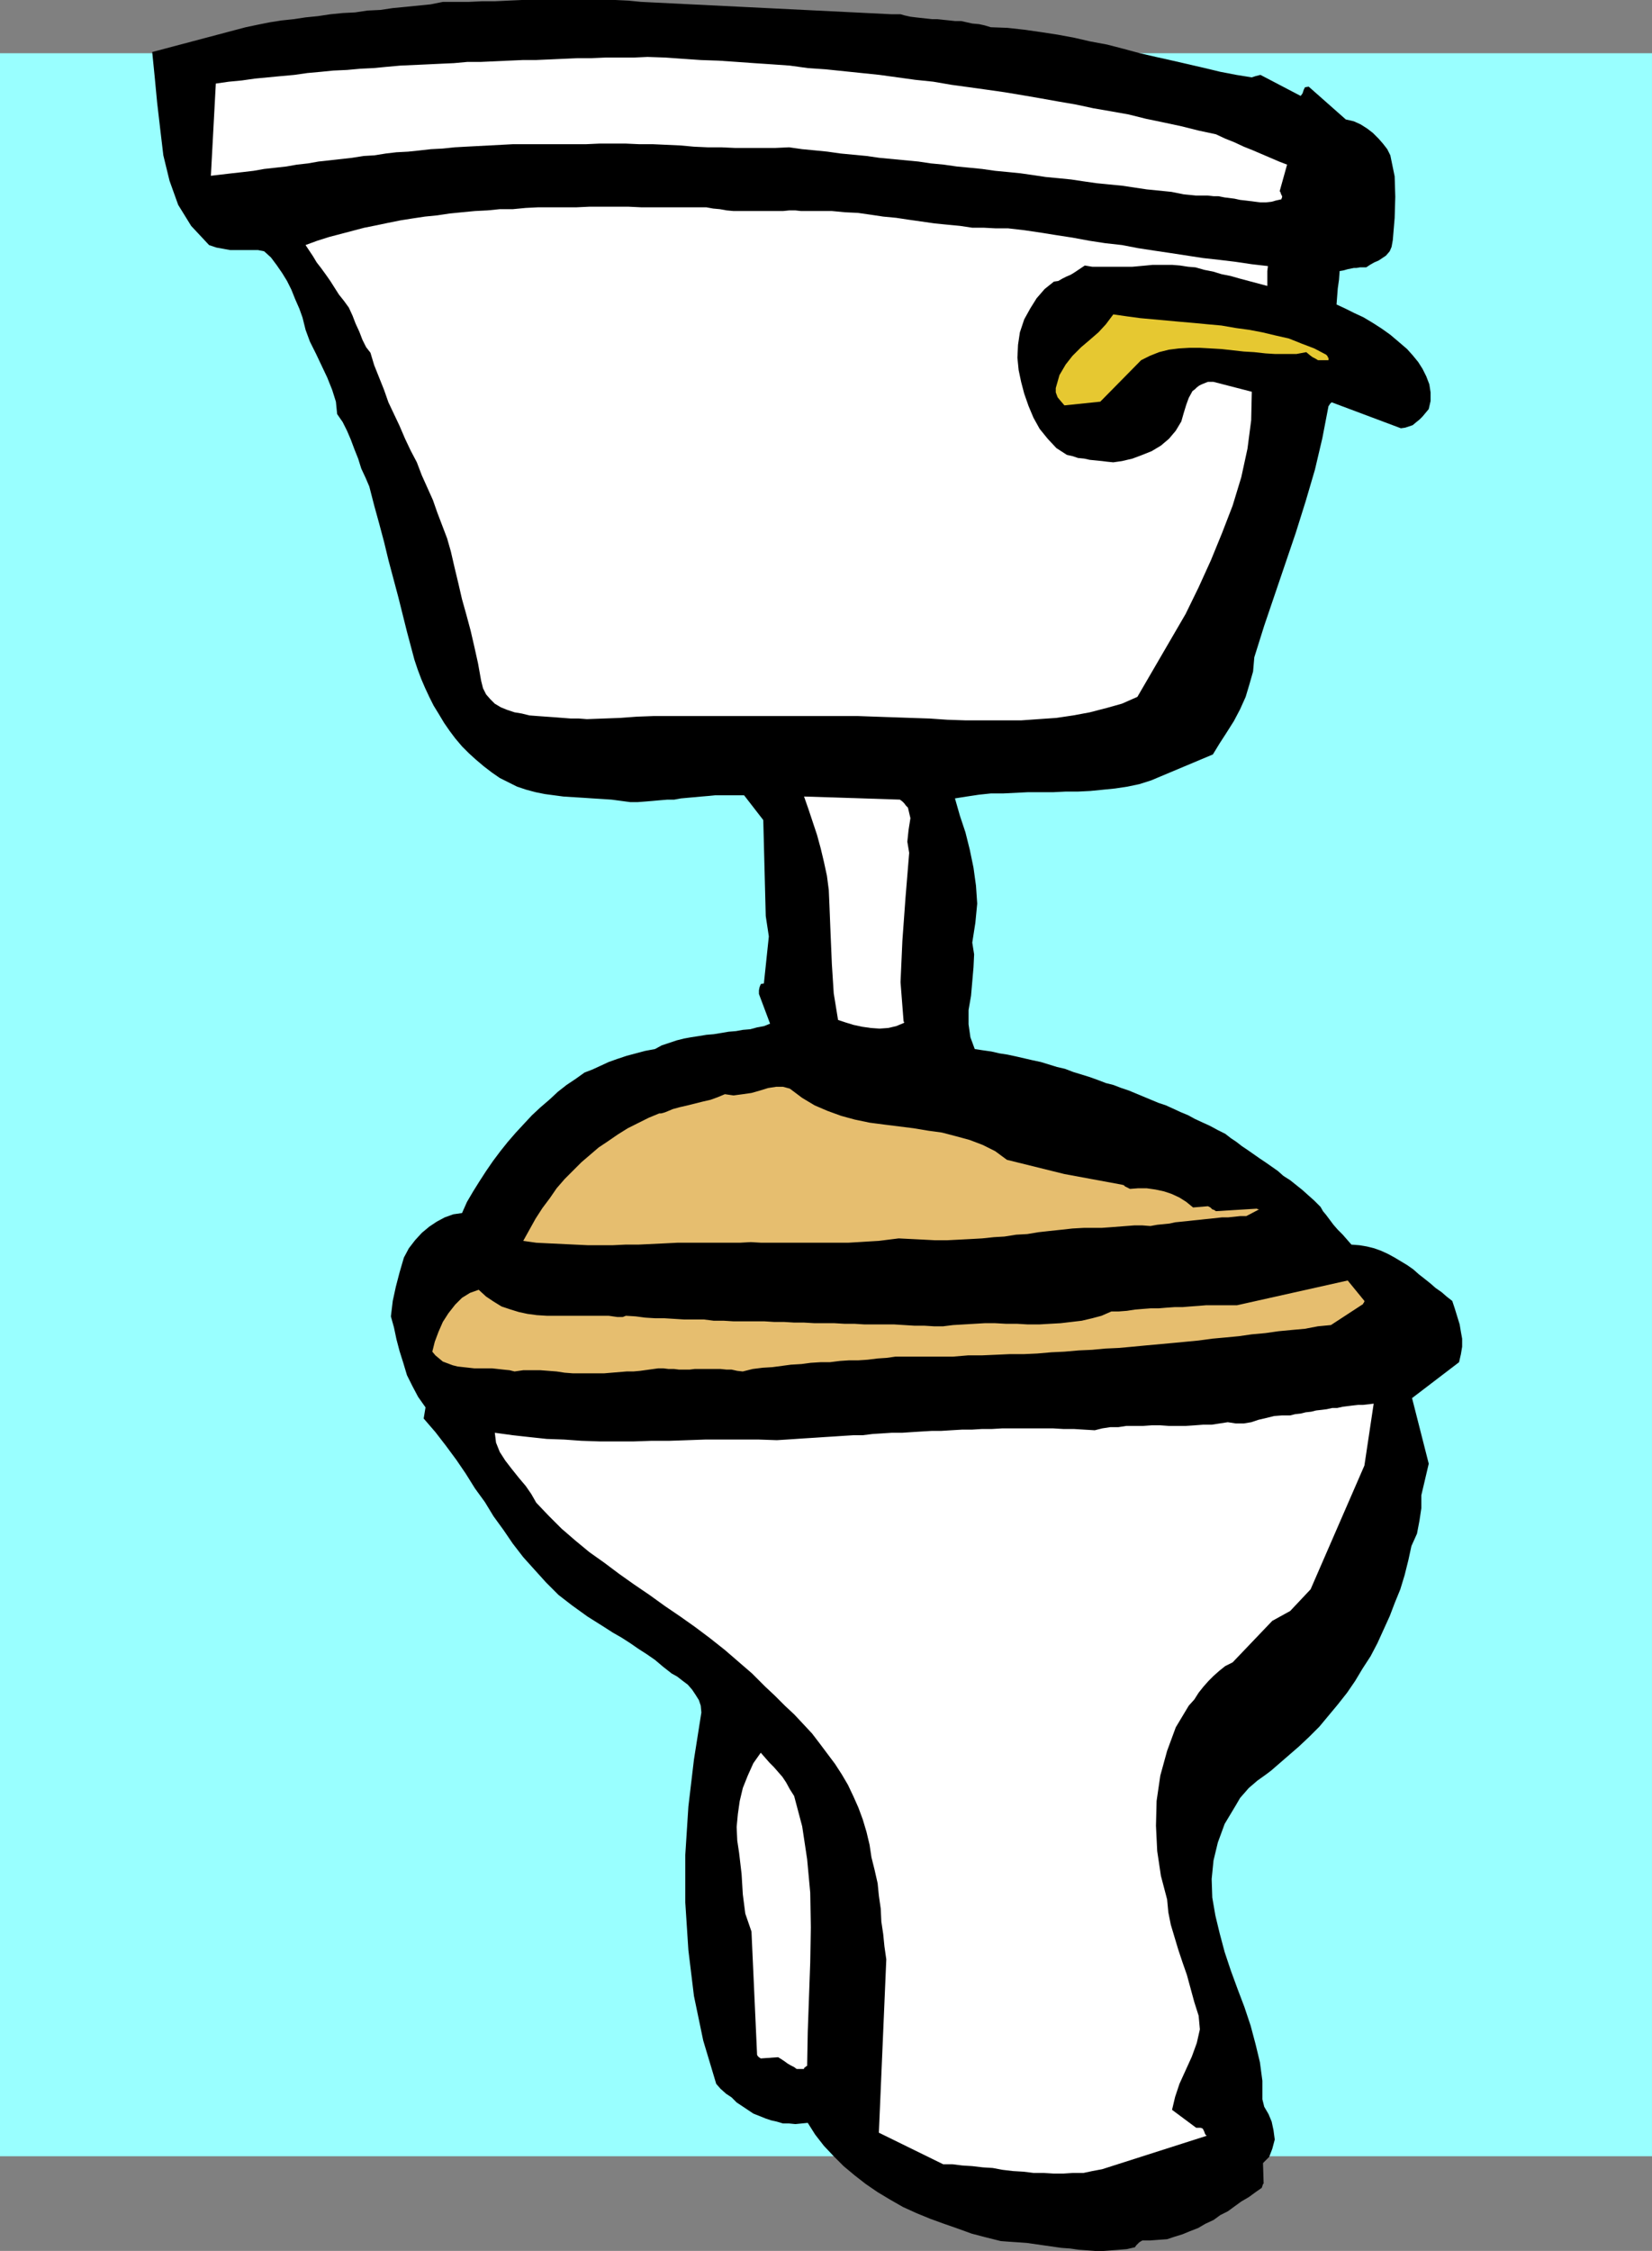 <?xml version="1.0" encoding="UTF-8" standalone="no"?>
<svg
   version="1.0"
   width="114.172mm"
   height="155.497mm"
   id="svg10"
   sodipodi:docname="Toilet 03.wmf"
   xmlns:inkscape="http://www.inkscape.org/namespaces/inkscape"
   xmlns:sodipodi="http://sodipodi.sourceforge.net/DTD/sodipodi-0.dtd"
   xmlns="http://www.w3.org/2000/svg"
   xmlns:svg="http://www.w3.org/2000/svg">
  <rect width="100%" height="100%" fill="#808080" stroke="none"/>
  <sodipodi:namedview
     id="namedview10"
     pagecolor="#ffffff"
     bordercolor="#000000"
     borderopacity="0.25"
     inkscape:showpageshadow="2"
     inkscape:pageopacity="0.0"
     inkscape:pagecheckerboard="0"
     inkscape:deskcolor="#d1d1d1"
     inkscape:document-units="mm" />
  <defs
     id="defs1">
    <pattern
       id="WMFhbasepattern"
       patternUnits="userSpaceOnUse"
       width="6"
       height="6"
       x="0"
       y="0" />
  </defs>
  <path
     style="fill:#99ffff;fill-opacity:1;fill-rule:evenodd;stroke:none"
     d="M 431.515,562.983 H 0 V 13.897 H 431.515 V 562.983 Z"
     id="path1" />
  <path
     style="fill:#000000;fill-opacity:1;fill-rule:evenodd;stroke:none"
     d="m 349.122,79.503 2.423,1.131 2.262,1.131 2.423,1.131 2.423,1.454 2.262,1.454 2.262,1.616 2.1,1.778 2.262,1.939 1.454,1.616 1.454,1.778 1.131,1.778 0.969,1.939 0.808,2.101 0.323,2.101 v 2.262 l -0.485,2.101 -0.808,0.97 -0.808,0.97 -0.808,0.808 -0.808,0.646 -0.969,0.808 -0.969,0.323 -0.969,0.323 -1.131,0.162 -18.094,-6.787 -0.162,0.162 -0.323,0.323 -0.162,0.323 -0.162,0.162 -1.616,8.403 -1.939,8.241 -2.423,8.241 -2.585,8.241 -2.746,8.08 -2.746,8.08 -2.746,8.08 -2.585,8.241 -0.323,3.717 -0.969,3.393 -0.969,3.232 -1.454,3.232 -1.616,3.07 -1.939,3.07 -1.777,2.747 -1.777,2.909 -16.156,6.787 -3.07,0.97 -3.07,0.646 -3.231,0.485 -3.231,0.323 -3.231,0.323 -3.231,0.162 h -3.231 l -3.231,0.162 h -3.231 -3.393 l -3.231,0.162 -3.231,0.162 h -3.231 l -3.07,0.323 -3.231,0.485 -3.07,0.485 1.292,4.525 1.454,4.363 1.131,4.525 0.969,4.686 0.646,4.686 0.323,4.686 -0.485,5.009 -0.808,5.171 0.485,3.07 -0.162,3.393 -0.323,3.717 -0.323,3.717 -0.646,3.717 v 3.717 l 0.485,3.393 1.131,3.07 2.1,0.323 2.262,0.323 2.1,0.485 2.1,0.323 2.262,0.485 2.1,0.485 2.1,0.485 2.262,0.485 2.1,0.646 2.1,0.646 2.1,0.485 2.1,0.808 2.1,0.646 2.1,0.646 2.262,0.808 2.1,0.808 1.939,0.485 2.1,0.808 1.939,0.646 1.939,0.808 1.939,0.808 1.939,0.808 1.939,0.808 1.939,0.646 1.777,0.808 2.1,0.97 1.939,0.808 1.777,0.97 2.1,0.97 1.777,0.808 2.1,1.131 1.939,0.97 1.454,1.131 1.454,0.97 1.454,1.131 1.454,0.97 1.616,1.131 1.616,1.131 1.454,0.97 1.616,1.131 1.616,1.131 1.454,1.293 1.777,1.131 1.616,1.293 1.616,1.293 1.616,1.454 1.454,1.293 1.616,1.616 0.646,1.131 0.808,0.97 0.969,1.293 0.969,1.293 1.131,1.293 1.292,1.293 1.131,1.293 1.131,1.293 2.1,0.162 1.939,0.323 1.939,0.485 1.777,0.646 1.777,0.808 1.777,0.97 1.616,0.97 1.616,0.97 1.616,1.131 1.454,1.293 1.454,1.131 1.616,1.293 1.292,1.131 1.616,1.131 1.292,1.131 1.454,1.131 0.646,1.939 0.646,2.101 0.646,2.101 0.323,1.939 0.323,1.778 v 2.101 l -0.323,1.939 -0.485,2.101 -12.278,9.372 4.362,17.129 -1.939,8.241 v 3.393 l -0.485,3.232 -0.646,3.393 -1.454,3.232 -0.808,3.717 -0.969,3.878 -1.131,3.717 -1.454,3.555 -1.292,3.393 -1.616,3.555 -1.616,3.555 -1.777,3.393 -2.1,3.232 -1.939,3.232 -2.1,3.07 -2.423,3.07 -2.423,2.909 -2.423,2.909 -2.585,2.585 -2.746,2.585 -7.27,6.302 -1.292,0.97 -1.131,0.808 -1.131,0.808 -1.131,0.97 -1.131,0.97 -1.131,1.293 -1.131,1.293 -1.131,1.939 -2.908,4.848 -1.777,4.848 -1.131,4.686 -0.485,4.848 0.162,4.848 0.808,4.686 1.131,4.686 1.292,4.848 1.616,4.848 1.777,4.848 1.777,4.686 1.616,4.848 1.292,4.848 1.131,4.686 0.646,4.848 v 4.848 l 0.485,1.939 1.131,1.939 0.808,1.939 0.485,2.262 0.323,2.424 -0.646,2.424 -0.808,2.101 -1.616,1.616 0.162,5.171 v 0.162 l -0.162,0.162 -0.162,0.485 -0.162,0.485 -1.616,1.131 -1.777,1.293 -1.939,1.131 -1.777,1.293 -1.777,1.293 -1.939,0.97 -1.777,1.293 -2.1,0.97 -1.939,1.131 -2.1,0.808 -1.939,0.808 -2.1,0.646 -1.939,0.646 -2.262,0.162 -2.1,0.162 h -2.1 l -0.808,0.485 -0.485,0.485 -0.323,0.323 -0.323,0.485 -2.1,0.485 -1.939,0.162 -2.1,0.162 -2.1,0.162 h -2.1 l -2.1,-0.162 -2.262,-0.162 -2.262,-0.323 -2.262,-0.162 -2.262,-0.323 -2.262,-0.323 -2.262,-0.323 -2.262,-0.323 -2.262,-0.162 -2.423,-0.162 -2.1,-0.162 -3.877,-0.97 -3.716,-0.97 -3.554,-1.293 -3.716,-1.293 -3.554,-1.293 -3.554,-1.454 -3.554,-1.616 -3.393,-1.939 -3.231,-1.939 -3.07,-2.101 -2.908,-2.262 -2.908,-2.424 -2.585,-2.585 -2.585,-2.747 -2.262,-2.909 -1.939,-3.07 -1.616,0.162 -1.616,0.162 -1.616,-0.162 h -1.616 l -1.616,-0.485 -1.454,-0.323 -1.454,-0.485 -1.616,-0.646 -1.616,-0.646 -1.454,-0.97 -1.454,-0.97 -1.454,-0.97 -1.292,-1.293 -1.454,-0.97 -1.454,-1.293 -1.131,-1.293 -3.393,-11.311 -2.423,-11.635 -1.454,-11.958 -0.808,-12.443 v -12.443 l 0.808,-12.604 1.454,-12.281 1.939,-12.281 -0.162,-1.778 -0.485,-1.454 -0.808,-1.293 -0.969,-1.454 -1.131,-1.293 -1.292,-0.97 -1.454,-1.131 -1.454,-0.808 -2.262,-1.778 -2.1,-1.778 -2.1,-1.454 -2.262,-1.454 -2.1,-1.454 -2.262,-1.454 -2.262,-1.293 -2.262,-1.454 -4.362,-2.747 -4.039,-2.909 -3.554,-2.747 -3.231,-3.232 -3.07,-3.393 -2.908,-3.232 -2.746,-3.555 -2.423,-3.555 -2.585,-3.555 -2.262,-3.717 -2.585,-3.555 -2.423,-3.878 -2.423,-3.555 -2.746,-3.717 -2.746,-3.555 -3.07,-3.555 0.485,-2.909 -1.939,-2.747 -1.454,-2.747 -1.454,-2.909 -0.969,-3.232 -0.969,-3.07 -0.808,-3.07 -0.646,-3.07 -0.808,-2.909 0.485,-4.04 0.808,-3.717 0.969,-3.717 1.131,-3.878 1.292,-2.424 1.616,-2.101 1.777,-1.939 1.939,-1.616 1.939,-1.293 2.1,-1.131 2.262,-0.808 2.262,-0.323 1.292,-2.909 1.616,-2.747 1.616,-2.585 1.777,-2.747 1.777,-2.585 1.939,-2.585 1.939,-2.424 2.1,-2.424 2.1,-2.262 2.1,-2.262 2.262,-2.101 2.262,-1.939 2.262,-2.101 2.262,-1.778 2.423,-1.616 2.262,-1.616 2.1,-0.808 2.1,-0.97 2.1,-0.97 2.262,-0.808 2.423,-0.808 2.423,-0.646 2.423,-0.646 2.585,-0.485 1.777,-0.97 1.939,-0.646 1.939,-0.646 1.939,-0.485 1.777,-0.323 2.1,-0.323 1.939,-0.323 1.939,-0.162 1.939,-0.323 1.939,-0.323 1.939,-0.162 1.777,-0.323 1.939,-0.162 1.777,-0.485 1.777,-0.323 1.616,-0.646 -2.908,-7.756 v -0.97 l 0.162,-0.808 0.323,-0.808 0.808,-0.162 1.292,-12.281 -0.808,-5.332 -0.646,-25.047 -5.008,-6.464 h -1.939 -1.939 -1.939 -1.777 l -1.616,0.162 -1.939,0.162 -1.777,0.162 -1.777,0.162 -1.777,0.162 -1.777,0.323 h -1.777 l -1.939,0.162 -1.777,0.162 -1.939,0.162 -2.1,0.162 h -1.939 l -2.423,-0.323 -2.423,-0.323 -2.423,-0.162 -2.585,-0.162 -2.423,-0.162 -2.585,-0.162 -2.585,-0.162 -2.423,-0.323 -2.423,-0.323 -2.423,-0.485 -2.423,-0.646 -2.423,-0.808 -2.262,-1.131 -2.262,-1.131 -2.1,-1.454 -2.1,-1.616 -2.1,-1.778 -1.777,-1.616 -1.777,-1.778 -1.777,-2.101 -1.454,-1.939 -1.454,-2.101 -1.454,-2.424 -1.292,-2.101 -1.131,-2.262 -1.131,-2.424 -0.969,-2.262 -0.969,-2.585 -0.808,-2.424 -0.646,-2.424 -0.646,-2.424 -0.646,-2.424 -1.131,-4.525 -1.131,-4.525 -1.292,-4.848 -1.292,-4.848 -1.131,-4.686 -1.292,-4.848 -1.292,-4.686 -1.292,-5.009 -0.969,-2.262 -1.131,-2.424 -0.808,-2.585 -0.969,-2.424 -0.969,-2.585 -0.969,-2.262 -1.131,-2.262 -1.454,-2.101 -0.323,-3.232 -0.969,-3.07 -1.292,-3.232 -1.454,-3.07 -1.454,-3.07 -1.616,-3.232 -1.131,-3.07 -0.808,-3.232 -0.808,-2.262 -1.131,-2.585 -0.969,-2.424 -1.131,-2.262 -1.292,-2.101 -1.454,-2.101 -1.454,-1.939 -1.777,-1.616 -1.616,-0.323 h -1.777 -1.777 -1.777 -1.939 l -1.777,-0.323 -1.777,-0.323 -1.939,-0.646 -4.685,-5.009 -3.393,-5.494 -2.262,-6.302 -1.616,-6.625 -0.808,-6.787 -0.808,-6.948 -0.646,-6.787 -0.646,-6.464 24.395,-6.464 3.07,-0.646 3.231,-0.646 3.07,-0.485 3.07,-0.323 3.231,-0.485 3.231,-0.323 3.231,-0.485 3.231,-0.323 3.231,-0.162 3.231,-0.485 3.393,-0.162 3.231,-0.485 3.393,-0.323 3.231,-0.323 3.231,-0.323 3.231,-0.646 h 3.393 3.393 l 3.393,-0.162 h 3.393 L 132.799,0.162 136.353,0 h 3.554 3.393 3.554 3.554 3.554 3.393 3.393 l 3.393,0.162 3.231,0.323 3.231,0.162 62.199,3.07 h 0.162 0.646 0.646 0.969 l 1.131,0.323 1.454,0.323 1.292,0.162 1.454,0.162 1.454,0.162 1.454,0.162 h 1.454 l 1.454,0.162 1.616,0.162 1.454,0.162 h 1.616 l 1.454,0.323 1.454,0.323 1.777,0.162 1.454,0.323 1.616,0.485 4.362,0.162 4.362,0.485 4.524,0.646 4.2,0.646 4.362,0.808 4.2,0.97 4.362,0.808 4.362,1.131 4.2,1.131 4.2,0.97 4.362,0.97 4.2,0.97 4.2,0.97 4.039,0.97 4.2,0.808 4.039,0.646 0.485,-0.162 0.485,-0.162 0.646,-0.162 0.646,-0.162 10.501,5.494 0.485,-0.646 0.323,-0.97 0.323,-0.646 0.969,-0.162 9.693,8.564 2.1,0.485 1.777,0.808 1.777,1.131 1.454,1.131 1.454,1.454 1.131,1.293 1.131,1.454 0.808,1.616 1.131,5.494 0.162,5.333 -0.162,5.494 -0.485,5.817 -0.323,1.778 -0.485,1.131 -0.969,1.131 -0.969,0.646 -0.969,0.646 -1.131,0.485 -1.131,0.646 -0.969,0.646 h -0.969 -0.646 l -0.969,0.162 h -0.646 l -0.808,0.162 -0.808,0.162 -1.131,0.323 -0.969,0.162 -0.162,2.262 -0.323,2.262 -0.162,2.101 -0.162,2.101 z"
     id="path2" />
  <path
     style="fill:#ffffff;fill-opacity:1;fill-rule:evenodd;stroke:none"
     d="m 315.195,557.651 -0.323,-0.323 -0.162,-0.323 -0.162,-0.485 -0.323,-0.646 -0.162,-0.162 -0.485,-0.162 h -0.485 -0.646 l -6.301,-4.686 0.808,-3.393 1.131,-3.393 1.616,-3.555 1.616,-3.555 1.292,-3.555 0.808,-3.555 -0.323,-3.555 -1.131,-3.555 -0.969,-3.555 -0.969,-3.555 -1.131,-3.232 -1.131,-3.393 -0.969,-3.232 -0.969,-3.232 -0.646,-3.232 -0.323,-3.393 -1.616,-6.14 -0.969,-6.464 -0.323,-6.625 0.162,-6.464 0.969,-6.625 1.777,-6.464 2.262,-6.14 3.393,-5.656 1.454,-1.616 1.131,-1.778 1.292,-1.616 1.292,-1.454 1.292,-1.293 1.454,-1.293 1.616,-1.293 1.939,-0.97 10.34,-10.827 4.685,-2.585 5.331,-5.656 14.055,-32.318 2.423,-16.159 -1.292,0.162 -1.454,0.162 h -1.292 l -1.454,0.162 -1.292,0.162 -1.292,0.162 -1.454,0.323 h -1.292 l -1.454,0.323 -1.292,0.162 -1.454,0.162 -1.292,0.323 -1.454,0.162 -1.292,0.323 -1.454,0.162 -1.292,0.323 h -2.1 l -2.1,0.162 -1.939,0.485 -2.1,0.485 -1.939,0.646 -1.939,0.323 h -2.1 l -2.1,-0.323 -2.1,0.323 -2.1,0.323 h -2.262 l -2.1,0.162 -2.423,0.162 h -2.262 -2.1 l -2.262,-0.162 h -2.262 l -2.262,0.162 h -2.1 -2.262 l -2.1,0.323 h -2.1 l -2.1,0.323 -1.939,0.485 -2.746,-0.162 -2.585,-0.162 h -2.746 l -2.746,-0.162 h -2.746 -2.746 -2.585 -2.585 -2.746 l -2.746,0.162 h -2.585 l -2.585,0.162 h -2.585 l -2.746,0.162 -2.585,0.162 h -2.423 l -2.746,0.162 -2.585,0.162 -2.423,0.162 h -2.746 l -2.423,0.162 -2.585,0.162 -2.585,0.323 h -2.423 l -2.585,0.162 -2.423,0.162 -2.585,0.162 -2.423,0.162 -2.585,0.162 -2.423,0.162 -2.423,0.162 -2.585,0.162 -4.685,-0.162 h -4.685 -4.685 -4.685 l -4.524,0.162 -4.685,0.162 h -4.685 l -4.685,0.162 h -4.524 -4.524 l -4.685,-0.162 -4.524,-0.323 -4.524,-0.162 -4.524,-0.485 -4.362,-0.485 -4.685,-0.646 0.323,2.585 0.969,2.424 1.454,2.262 1.616,2.101 1.939,2.424 1.777,2.101 1.454,2.101 1.292,2.262 3.231,3.393 3.393,3.393 3.554,3.07 3.716,3.07 3.877,2.747 3.877,2.909 3.877,2.747 4.039,2.747 4.039,2.909 4.039,2.747 3.877,2.747 3.877,2.909 3.877,3.07 3.554,3.07 3.554,3.07 3.393,3.393 2.585,2.424 2.585,2.585 2.423,2.262 2.423,2.585 2.262,2.424 2.1,2.747 1.939,2.585 1.939,2.585 1.777,2.747 1.616,2.747 1.454,3.07 1.292,2.909 1.131,3.07 0.969,3.232 0.808,3.393 0.485,3.232 0.808,3.232 0.808,3.555 0.323,3.232 0.485,3.393 0.162,3.393 0.485,3.232 0.323,3.232 0.485,3.393 -1.939,45.246 16.802,8.241 h 2.423 l 2.585,0.323 2.585,0.162 2.746,0.323 2.585,0.162 2.585,0.485 2.746,0.323 2.746,0.162 2.585,0.323 h 2.585 l 2.585,0.162 h 2.746 l 2.423,-0.162 h 2.746 l 2.262,-0.485 2.585,-0.485 27.303,-8.726 z"
     id="path3" />
  <path
     style="fill:#e6be6f;fill-opacity:1;fill-rule:evenodd;stroke:none"
     d="m 356.069,340.472 v -0.162 l 0.162,-0.162 0.162,-0.323 v -0.162 l -4.362,-5.332 -28.918,6.464 h -1.939 -2.1 -1.939 -2.1 l -1.939,0.162 -2.262,0.162 -1.939,0.162 h -2.1 l -2.262,0.162 -1.939,0.162 h -2.1 l -2.1,0.162 -1.939,0.162 -2.1,0.323 -2.1,0.162 h -1.939 l -2.585,1.131 -2.423,0.646 -2.746,0.646 -2.746,0.323 -2.746,0.323 -2.908,0.162 -2.746,0.162 h -2.908 l -2.746,-0.162 h -2.908 l -2.908,-0.162 h -2.746 l -2.746,0.162 -2.746,0.162 -2.746,0.162 -2.585,0.323 h -2.423 l -2.585,-0.162 h -2.585 l -2.585,-0.162 -2.585,-0.162 h -2.585 -2.585 -2.585 l -2.585,-0.162 h -2.585 l -2.746,-0.162 h -2.585 -2.585 l -2.746,-0.162 h -2.585 l -2.585,-0.162 h -2.585 l -2.585,-0.162 h -2.746 -2.585 -2.746 l -2.585,-0.162 h -2.585 l -2.585,-0.323 h -2.585 -2.585 l -2.585,-0.162 -2.585,-0.162 h -2.423 l -2.585,-0.162 -2.423,-0.323 -2.585,-0.162 -0.808,0.323 h -0.808 -0.485 -0.162 l -2.262,-0.323 h -2.1 -2.262 -2.262 -2.423 -2.423 -2.423 -2.262 l -2.585,-0.162 -2.423,-0.323 -2.262,-0.485 -2.1,-0.646 -2.423,-0.808 -2.1,-1.293 -1.939,-1.293 -1.939,-1.778 -2.262,0.808 -2.1,1.293 -1.777,1.778 -1.777,2.262 -1.454,2.262 -1.131,2.585 -0.969,2.585 -0.646,2.585 0.808,0.97 0.969,0.808 0.969,0.808 1.292,0.485 1.292,0.485 1.292,0.323 1.454,0.162 1.454,0.162 1.454,0.162 h 1.454 1.777 1.454 l 1.454,0.162 1.454,0.162 1.616,0.162 1.292,0.323 2.262,-0.323 h 2.1 2.423 l 2.1,0.162 2.1,0.162 2.1,0.323 2.1,0.162 h 2.1 2.262 1.939 1.939 l 1.939,-0.162 1.939,-0.162 1.939,-0.162 h 1.777 l 1.777,-0.162 4.685,-0.646 h 1.454 l 1.292,0.162 h 1.454 l 1.292,0.162 h 1.454 1.292 l 1.292,-0.162 h 1.292 1.454 1.454 1.292 1.292 l 1.616,0.162 h 1.292 l 1.454,0.323 1.454,0.162 2.585,-0.646 2.585,-0.323 2.585,-0.162 2.423,-0.323 2.423,-0.323 2.746,-0.162 2.423,-0.323 2.585,-0.162 h 2.423 l 2.585,-0.323 2.423,-0.162 h 2.423 l 2.423,-0.162 2.585,-0.323 2.423,-0.162 2.262,-0.323 h 3.877 3.716 3.716 3.716 l 3.877,-0.323 h 3.554 l 3.716,-0.162 3.554,-0.162 h 3.716 l 3.554,-0.162 3.716,-0.323 3.393,-0.162 3.716,-0.323 3.554,-0.162 3.393,-0.323 3.554,-0.162 3.554,-0.323 3.393,-0.323 3.554,-0.323 3.554,-0.323 3.393,-0.323 3.393,-0.323 3.554,-0.485 3.554,-0.323 3.393,-0.323 3.393,-0.485 3.554,-0.323 3.393,-0.485 3.393,-0.323 3.554,-0.323 3.393,-0.646 3.393,-0.323 z"
     id="path4" />
  <path
     style="fill:#e6be6f;fill-opacity:1;fill-rule:evenodd;stroke:none"
     d="m 328.12,315.587 -10.501,0.646 -0.485,-0.323 -0.485,-0.162 -0.485,-0.485 -0.646,-0.323 -3.877,0.323 -1.777,-1.454 -1.777,-1.131 -2.1,-0.97 -1.939,-0.646 -2.262,-0.485 -2.262,-0.323 h -2.262 l -2.1,0.162 -0.646,-0.323 -0.646,-0.323 -0.323,-0.323 -0.646,-0.162 -14.863,-2.747 -15.025,-3.717 -3.07,-2.262 -3.231,-1.616 -3.393,-1.293 -3.554,-0.97 -3.716,-0.97 -3.554,-0.485 -3.877,-0.646 -3.877,-0.485 -3.877,-0.485 -3.716,-0.485 -3.877,-0.808 -3.554,-0.97 -3.554,-1.293 -3.393,-1.454 -3.231,-1.939 -3.231,-2.424 -1.777,-0.485 h -1.777 l -2.1,0.323 -2.1,0.646 -2.262,0.646 -2.262,0.323 -2.423,0.323 -2.262,-0.323 -1.939,0.808 -1.777,0.646 -2.1,0.485 -1.939,0.485 -1.939,0.485 -2.1,0.485 -1.777,0.485 -1.939,0.808 -0.485,0.162 -0.646,0.162 h -0.323 -0.162 l -2.746,1.131 -2.908,1.454 -2.585,1.293 -2.585,1.616 -2.585,1.778 -2.423,1.616 -2.262,1.939 -2.262,1.939 -2.262,2.262 -2.1,2.101 -2.1,2.424 -1.777,2.585 -1.939,2.585 -1.777,2.747 -1.616,2.909 -1.616,2.909 3.393,0.485 3.231,0.162 3.393,0.162 3.393,0.162 3.393,0.162 h 3.231 3.393 l 3.393,-0.162 h 3.393 l 3.393,-0.162 3.393,-0.162 3.231,-0.162 h 3.393 3.393 3.231 3.231 3.07 l 2.908,-0.162 2.746,0.162 h 2.908 2.908 2.908 2.908 2.746 2.746 2.746 2.746 l 2.746,-0.162 2.585,-0.162 2.746,-0.162 2.585,-0.323 2.585,-0.323 3.231,0.162 3.231,0.162 3.07,0.162 h 3.07 l 3.231,-0.162 3.07,-0.162 2.908,-0.162 3.07,-0.323 2.746,-0.162 3.07,-0.485 2.908,-0.162 2.908,-0.485 2.908,-0.323 3.07,-0.323 2.908,-0.323 2.908,-0.162 h 2.423 2.262 l 2.262,-0.162 2.1,-0.162 2.1,-0.162 2.1,-0.162 h 2.1 l 2.1,0.162 1.777,-0.323 1.616,-0.162 1.616,-0.162 1.454,-0.323 1.616,-0.162 1.616,-0.162 1.454,-0.162 1.616,-0.162 1.454,-0.162 1.616,-0.162 1.454,-0.162 1.454,-0.162 h 1.616 l 1.616,-0.162 1.454,-0.162 h 1.616 l 3.393,-1.778 h -0.162 -0.162 l -0.323,-0.162 h -0.162 z"
     id="path5" />
  <path
     style="fill:#ffffff;fill-opacity:1;fill-rule:evenodd;stroke:none"
     d="m 210.83,539.391 0.162,-8.888 0.323,-9.049 0.323,-9.049 0.162,-9.211 -0.162,-9.049 -0.808,-8.726 -1.292,-8.564 -2.1,-7.918 -1.131,-1.778 -0.969,-1.778 -0.969,-1.454 -1.131,-1.293 -1.131,-1.293 -1.131,-1.131 -1.131,-1.293 -1.131,-1.293 -1.939,2.747 -1.454,3.232 -1.292,3.232 -0.808,3.393 -0.485,3.393 -0.323,3.393 0.162,3.555 0.485,3.232 0.646,5.494 0.323,5.333 0.646,5.009 1.616,4.686 1.454,31.995 v 0.162 l 0.162,0.323 0.323,0.323 0.485,0.323 4.524,-0.323 0.808,0.485 0.969,0.646 0.646,0.485 0.808,0.485 0.969,0.485 0.646,0.485 h 0.969 0.969 v -0.323 h 0.162 l 0.323,-0.323 z"
     id="path6" />
  <path
     style="fill:#e6c831;fill-opacity:1;fill-rule:evenodd;stroke:none"
     d="m 346.86,93.4 v -0.162 l -0.162,-0.323 -0.162,-0.162 -0.162,-0.162 -3.07,-1.616 -3.393,-1.293 -3.231,-1.293 -3.554,-0.808 -3.393,-0.808 -3.393,-0.646 -3.554,-0.485 -3.716,-0.646 -3.554,-0.323 -3.393,-0.323 -3.716,-0.323 -3.554,-0.323 -3.554,-0.323 -3.554,-0.323 -3.554,-0.485 -3.393,-0.485 -1.939,2.585 -1.939,2.101 -2.423,2.101 -2.1,1.778 -2.262,2.262 -1.777,2.262 -1.616,2.747 -0.969,3.393 v 1.131 l 0.485,1.293 0.808,0.97 0.969,1.131 9.37,-0.97 10.663,-10.827 2.262,-1.131 2.423,-0.97 2.585,-0.646 2.585,-0.323 2.746,-0.162 h 2.746 l 2.908,0.162 2.746,0.162 2.908,0.323 2.908,0.323 2.746,0.162 2.908,0.323 2.585,0.162 h 2.746 2.746 l 2.585,-0.485 0.969,0.808 0.646,0.485 0.646,0.323 0.808,0.485 h 2.746 v -0.162 -0.323 0 -0.162 0 z"
     id="path7" />
  <path
     style="fill:#ffffff;fill-opacity:1;fill-rule:evenodd;stroke:none"
     d="m 334.743,51.063 v -0.162 l -0.162,-0.323 -0.162,-0.485 -0.162,-0.162 1.939,-6.948 -2.1,-0.808 -2.262,-0.97 -2.262,-0.97 -2.262,-0.97 -2.423,-0.97 -2.423,-1.131 -2.423,-0.97 -2.423,-1.131 -4.524,-0.97 -4.524,-1.131 -4.524,-0.97 -4.685,-0.97 -4.524,-1.131 -4.524,-0.808 -4.685,-0.808 -4.524,-0.97 -4.685,-0.808 -4.524,-0.808 -4.685,-0.808 -4.847,-0.808 -4.524,-0.646 -4.685,-0.646 -4.685,-0.646 -4.685,-0.808 -4.685,-0.485 -4.685,-0.646 -4.685,-0.646 -4.685,-0.485 -4.685,-0.485 -4.685,-0.485 -4.685,-0.323 -4.685,-0.646 -4.524,-0.323 -4.847,-0.323 -4.524,-0.323 -4.685,-0.323 -4.685,-0.162 -4.685,-0.323 -4.524,-0.323 -4.685,-0.162 -3.554,0.162 h -3.877 -3.554 l -3.716,0.162 h -3.554 l -3.716,0.162 -3.554,0.162 -3.716,0.162 h -3.393 l -3.716,0.162 -3.554,0.162 -3.554,0.162 h -3.554 l -3.554,0.323 -3.554,0.162 -3.393,0.162 -3.554,0.162 -3.554,0.162 -3.554,0.323 -3.393,0.323 -3.393,0.162 -3.554,0.323 -3.554,0.162 -3.231,0.323 -3.554,0.323 -3.393,0.485 -3.554,0.323 -3.393,0.323 -3.393,0.323 -3.393,0.485 -3.393,0.323 -3.393,0.485 -1.292,24.077 2.746,-0.323 2.746,-0.323 2.908,-0.323 2.746,-0.323 2.746,-0.485 2.908,-0.323 2.908,-0.323 2.746,-0.485 2.908,-0.323 2.746,-0.485 2.908,-0.323 2.908,-0.323 2.908,-0.323 3.07,-0.485 2.746,-0.162 3.07,-0.485 2.746,-0.323 3.07,-0.162 3.07,-0.323 2.908,-0.323 3.07,-0.162 3.07,-0.323 2.908,-0.162 3.07,-0.162 3.07,-0.162 3.07,-0.162 3.07,-0.162 h 3.07 3.07 3.231 3.07 3.07 3.554 l 3.554,-0.162 h 3.554 3.393 l 3.554,0.162 h 3.554 l 3.554,0.162 3.554,0.162 3.554,0.323 3.554,0.162 h 3.554 l 3.554,0.162 h 3.554 3.554 3.554 l 3.554,-0.162 3.393,0.485 3.393,0.323 3.231,0.323 3.393,0.485 3.393,0.323 3.393,0.323 3.393,0.485 3.393,0.323 3.393,0.323 3.393,0.323 3.231,0.485 3.393,0.323 3.393,0.485 3.393,0.323 3.231,0.323 3.393,0.485 3.393,0.323 3.231,0.323 3.393,0.485 3.231,0.485 3.393,0.323 3.231,0.323 3.231,0.485 3.393,0.485 3.231,0.323 3.393,0.323 3.231,0.485 3.231,0.485 3.231,0.323 3.231,0.323 3.231,0.646 3.231,0.323 h 1.454 1.616 l 1.454,0.162 h 1.292 l 1.616,0.323 1.292,0.162 1.292,0.162 1.454,0.323 1.454,0.162 1.292,0.162 1.292,0.162 1.292,0.162 h 1.454 l 1.454,-0.162 1.131,-0.323 1.454,-0.323 v -0.162 l 0.162,-0.323 v -0.323 -0.162 0 z"
     id="path8" />
  <path
     style="fill:#ffffff;fill-opacity:1;fill-rule:evenodd;stroke:none"
     d="m 236.033,266.787 -0.808,-10.342 0.485,-10.827 0.808,-11.15 0.969,-11.796 -0.485,-2.909 0.323,-3.07 0.485,-3.07 -0.646,-2.747 -0.485,-0.485 -0.485,-0.646 -0.485,-0.485 -0.646,-0.485 -25.041,-0.808 1.131,3.232 1.131,3.393 1.131,3.393 0.969,3.555 0.808,3.393 0.808,3.717 0.485,3.717 0.162,3.717 0.323,8.08 0.323,7.595 0.485,7.595 1.131,6.948 1.939,0.646 2.1,0.646 2.262,0.485 2.262,0.323 2.262,0.162 2.262,-0.162 2.1,-0.485 1.939,-0.808 0.162,-0.162 v -0.162 0 z"
     id="path9" />
  <path
     style="fill:#ffffff;fill-opacity:1;fill-rule:evenodd;stroke:none"
     d="m 331.028,74.655 -2.423,-0.646 -2.423,-0.646 -2.423,-0.646 -2.262,-0.646 -2.423,-0.485 -2.1,-0.646 -2.423,-0.485 -2.262,-0.646 -1.939,-0.162 -2.1,-0.323 -1.939,-0.162 h -1.777 -1.777 -1.777 l -1.616,0.162 -1.777,0.162 -1.777,0.162 h -1.616 -1.777 -1.616 -1.777 -1.939 -1.777 l -1.939,-0.323 -0.969,0.646 -0.969,0.646 -0.969,0.646 -0.808,0.485 -1.131,0.485 -0.969,0.485 -1.131,0.646 -1.131,0.162 -2.423,1.939 -2.1,2.424 -1.616,2.585 -1.616,2.909 -1.131,3.393 -0.485,3.232 -0.162,3.393 0.323,3.232 0.646,3.07 0.808,3.07 1.131,3.232 1.292,3.07 1.616,2.909 2.1,2.585 2.262,2.424 2.746,1.778 1.454,0.323 1.454,0.485 1.616,0.162 1.454,0.323 1.616,0.162 1.616,0.162 1.292,0.162 1.616,0.162 2.262,-0.323 2.746,-0.646 2.585,-0.97 2.423,-0.97 2.423,-1.454 2.1,-1.778 1.777,-2.101 1.454,-2.424 0.646,-2.262 0.646,-2.101 0.646,-1.778 0.969,-1.778 0.646,-0.485 0.485,-0.485 0.646,-0.485 0.646,-0.323 0.808,-0.323 0.808,-0.323 h 0.646 0.808 l 10.016,2.585 -0.162,7.433 -0.969,7.433 -1.616,7.433 -2.262,7.433 -2.746,7.11 -2.908,7.11 -3.231,7.11 -3.393,6.948 -12.601,21.653 -4.039,1.778 -4.039,1.131 -4.362,1.131 -4.362,0.808 -4.362,0.646 -4.685,0.323 -4.524,0.323 h -4.847 -4.685 -4.847 l -4.847,-0.162 -4.685,-0.323 -4.847,-0.162 -4.685,-0.162 -4.685,-0.162 -4.524,-0.162 h -4.524 -4.362 -4.685 -4.362 -4.362 -4.524 -4.362 -4.524 -4.524 -4.2 -4.524 -4.362 l -4.362,0.162 -4.362,0.323 -4.362,0.162 -4.362,0.162 -2.1,-0.162 h -2.1 l -2.1,-0.162 -2.1,-0.162 -2.262,-0.162 -2.262,-0.162 -2.1,-0.162 -1.939,-0.485 -1.939,-0.323 -1.939,-0.646 -1.616,-0.646 -1.616,-0.97 -1.131,-1.131 -1.131,-1.293 -0.808,-1.616 -0.485,-1.939 -0.808,-4.525 -0.969,-4.363 -0.969,-4.201 -1.131,-4.201 -1.131,-4.04 -0.969,-4.201 -0.969,-4.04 -0.969,-4.201 -0.969,-3.393 -1.292,-3.393 -1.292,-3.393 -1.131,-3.232 -1.454,-3.232 -1.454,-3.232 -1.292,-3.393 -1.616,-3.07 -1.454,-3.07 -1.454,-3.393 -1.454,-3.07 -1.454,-3.07 -1.131,-3.232 -1.292,-3.232 -1.292,-3.232 -0.969,-3.232 -1.131,-1.454 -0.969,-1.939 -0.808,-2.101 -0.969,-2.101 -0.808,-2.101 -0.969,-2.101 -1.292,-1.778 -1.292,-1.616 -1.131,-1.778 -1.131,-1.778 -1.131,-1.616 -1.292,-1.778 -1.131,-1.454 -0.969,-1.616 -0.969,-1.454 -0.969,-1.454 3.07,-1.131 3.07,-0.97 3.07,-0.808 3.07,-0.808 3.07,-0.808 3.231,-0.646 3.07,-0.646 3.231,-0.646 3.07,-0.485 3.231,-0.485 3.231,-0.323 3.231,-0.485 3.231,-0.323 3.393,-0.323 3.231,-0.162 3.231,-0.323 h 3.393 l 3.393,-0.323 3.231,-0.162 h 3.231 3.393 3.393 l 3.393,-0.162 h 3.393 3.393 3.393 l 3.393,0.162 h 3.393 3.393 3.393 3.393 3.393 l 1.777,0.323 1.777,0.162 1.777,0.323 1.777,0.162 h 1.777 1.616 1.616 1.616 1.616 1.616 1.454 1.616 l 1.616,-0.162 h 1.616 l 1.454,0.162 h 1.616 3.07 3.393 l 3.393,0.323 3.393,0.162 3.393,0.485 3.231,0.485 3.393,0.323 3.231,0.485 3.393,0.485 3.393,0.485 3.231,0.323 3.393,0.323 3.231,0.485 h 3.07 l 3.07,0.162 h 3.231 l 4.2,0.485 4.362,0.646 4.039,0.646 4.2,0.646 4.362,0.808 4.2,0.646 4.362,0.485 4.2,0.808 4.2,0.646 4.362,0.646 4.2,0.646 4.2,0.646 4.362,0.485 4.039,0.485 4.362,0.646 4.2,0.485 -0.162,1.293 v 1.293 1.293 1.293 z"
     id="path10" />
</svg>
